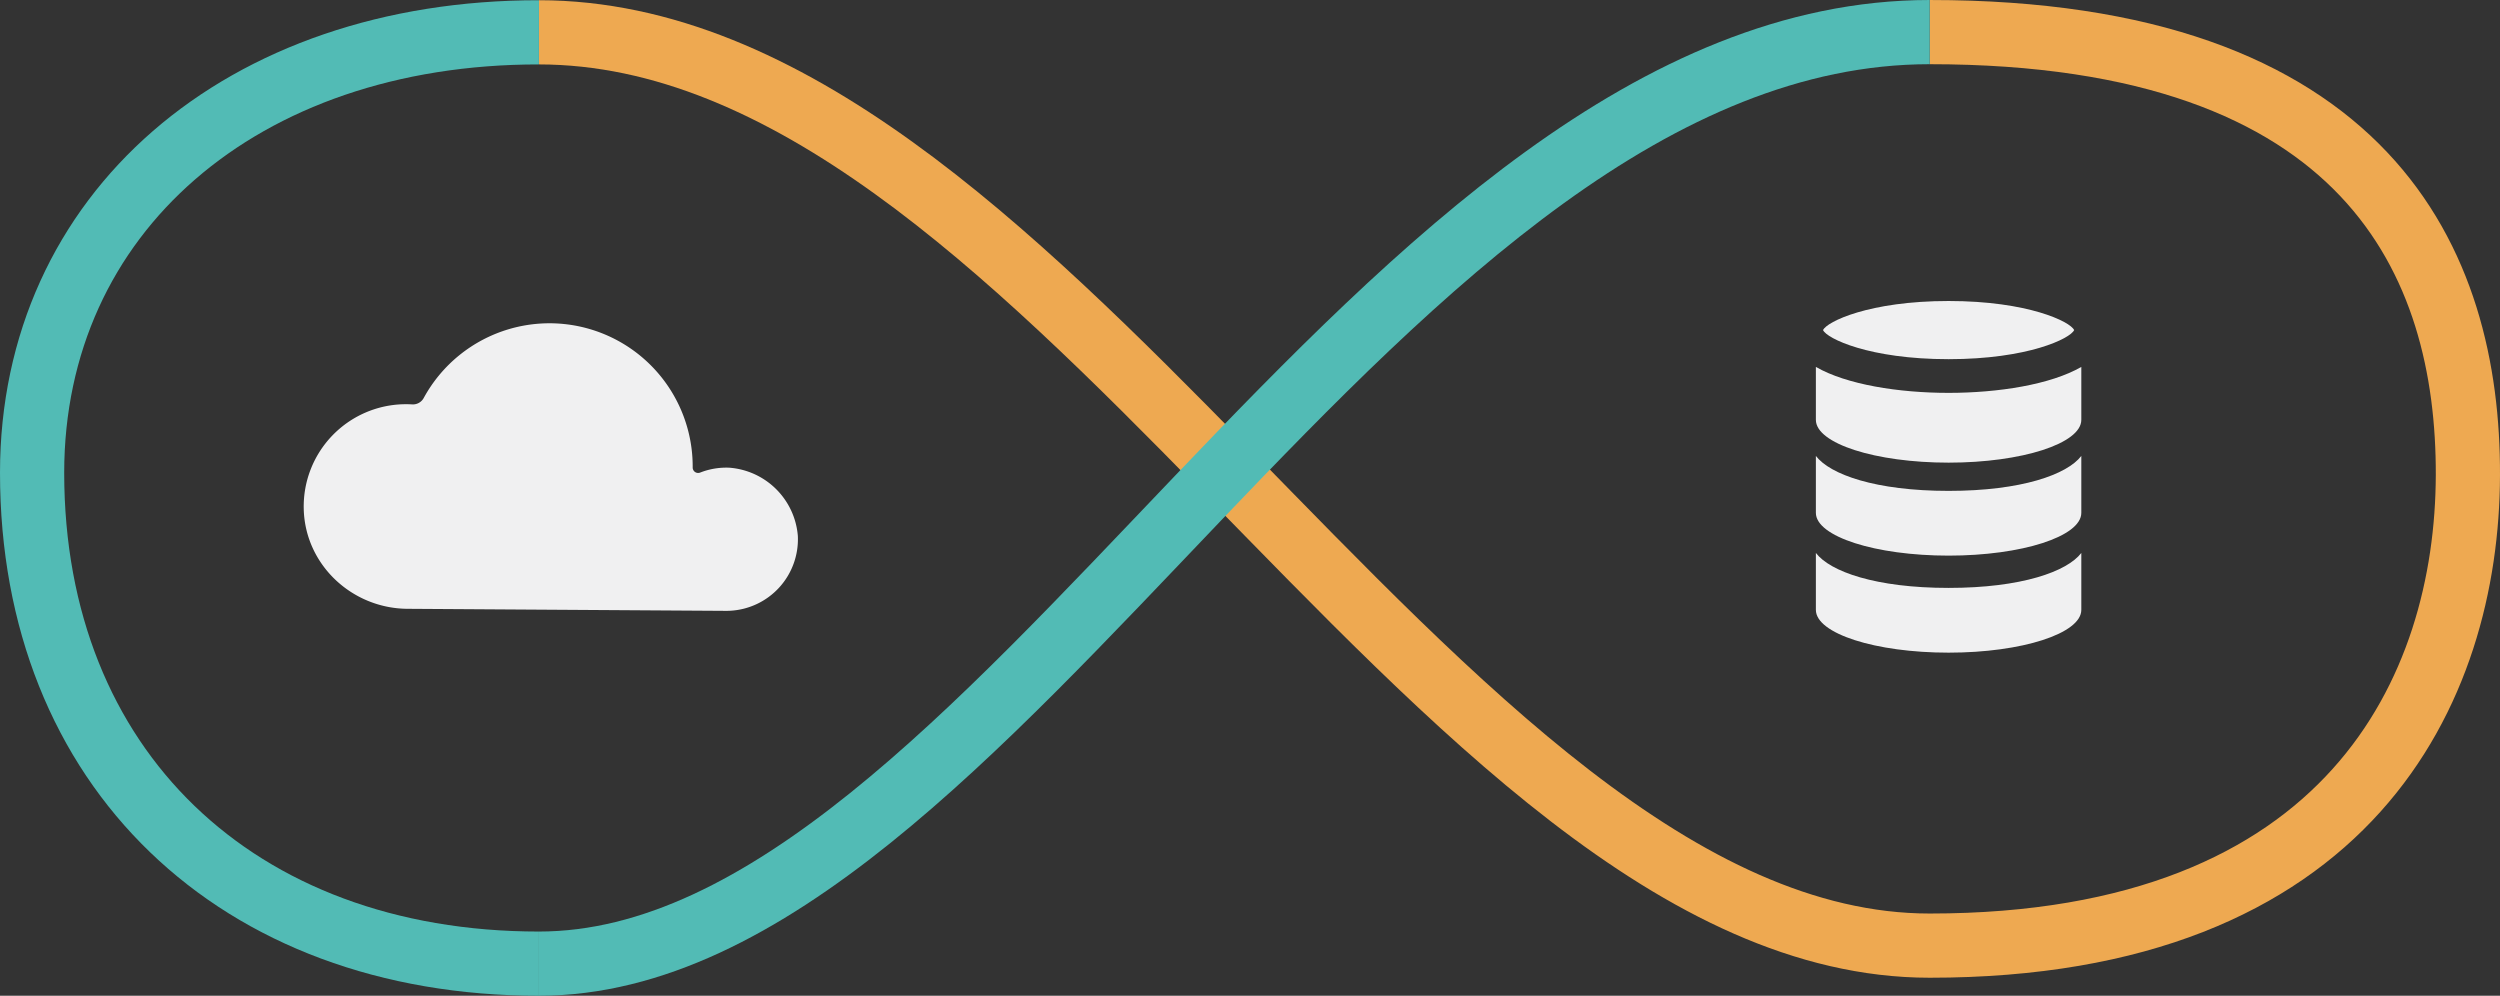 <svg xmlns="http://www.w3.org/2000/svg" width="506.241" height="201.635" viewBox="0 0 506.241 201.635"><rect x="0" y="0" width="506.241" height="201.635" fill="#333333" stroke="none"/><defs><style>.a{fill:#f0f0f1;}.b,.c{fill:none;stroke-miterlimit:10;stroke-width:13px;}.b{stroke:#eea951;}.c{stroke:#52bbb5;}</style></defs><g transform="translate(4986.768 1496.917)"><path class="a" d="M-4902.826-1372.105c-11.287-.073-20.771-8.983-21.008-20.268a20.711,20.711,0,0,1,20.257-21.157c.2-.005.391-.006.585-.005.364,0,.728.014,1.087.037a2.49,2.49,0,0,0,2.357-1.279,29,29,0,0,1,39.329-11.622,29,29,0,0,1,15.146,25.663h0a1.105,1.105,0,0,0,1.089,1.124,1.124,1.124,0,0,0,.4-.069,14.47,14.47,0,0,1,5.906-1,15.067,15.067,0,0,1,13.9,13.826,14.5,14.5,0,0,1-13.824,15.149q-.377.017-.755.015Z" transform="translate(-1.429 -1.531)"/><path class="b" d="M-4874.967-1490.371c50.293.037,95.007,43.7,138.959,88.585" transform="translate(-2.666 -0.002)"/><path class="c" d="M-4877.633-1301.78c-61.193,0-102.635-39.588-102.635-99.389,0-52.536,42.431-89.245,102.635-89.2" transform="translate(0 -0.002)"/><path class="b" d="M-4732.4-1401.787c46.505,47.494,92.157,96.358,142.662,96.358,85.247,0,108.848-52.049,108.983-95.238.134-42.927-20.046-89.748-108.983-89.748" transform="translate(-6.273 -0.001)"/><g transform="translate(-4619.061 -1435.965)"><path class="a" d="M-4582.805-1375.129c-14.782,0-24-3.316-26.876-7.077v11.525c0,4.786,12.033,8.664,26.876,8.664s26.875-3.878,26.875-8.664v-11.525C-4558.808-1378.445-4568.025-1375.129-4582.805-1375.129Z" transform="translate(4609.682 1433.226)"/><path class="a" d="M-4582.805-1395.286c-14.782,0-24-3.317-26.876-7.079v11.525c0,4.786,12.033,8.665,26.876,8.665s26.875-3.879,26.875-8.665v-11.525C-4558.808-1398.6-4568.025-1395.286-4582.805-1395.286Z" transform="translate(4609.682 1433.736)"/><path class="a" d="M-4582.805-1415.6c-10.1,0-20.692-1.682-26.876-5.257v10.72c0,4.786,12.033,8.666,26.876,8.666s26.875-3.88,26.875-8.666v-10.72C-4562.114-1417.284-4572.708-1415.6-4582.805-1415.6Z" transform="translate(4609.682 1434.204)"/><path class="a" d="M-4557.347-1428.661c-.741-1.694-9.332-5.89-25.422-5.89s-24.681,4.2-25.421,5.89c.741,1.694,9.331,5.89,25.421,5.89S-4558.088-1426.967-4557.347-1428.661Z" transform="translate(4609.645 1434.551)"/></g><path class="c" d="M-4593.345-1490.416c-111.227,0-189.863,188.635-281.622,188.635" transform="translate(-2.666 -0.001)"/></g></svg>